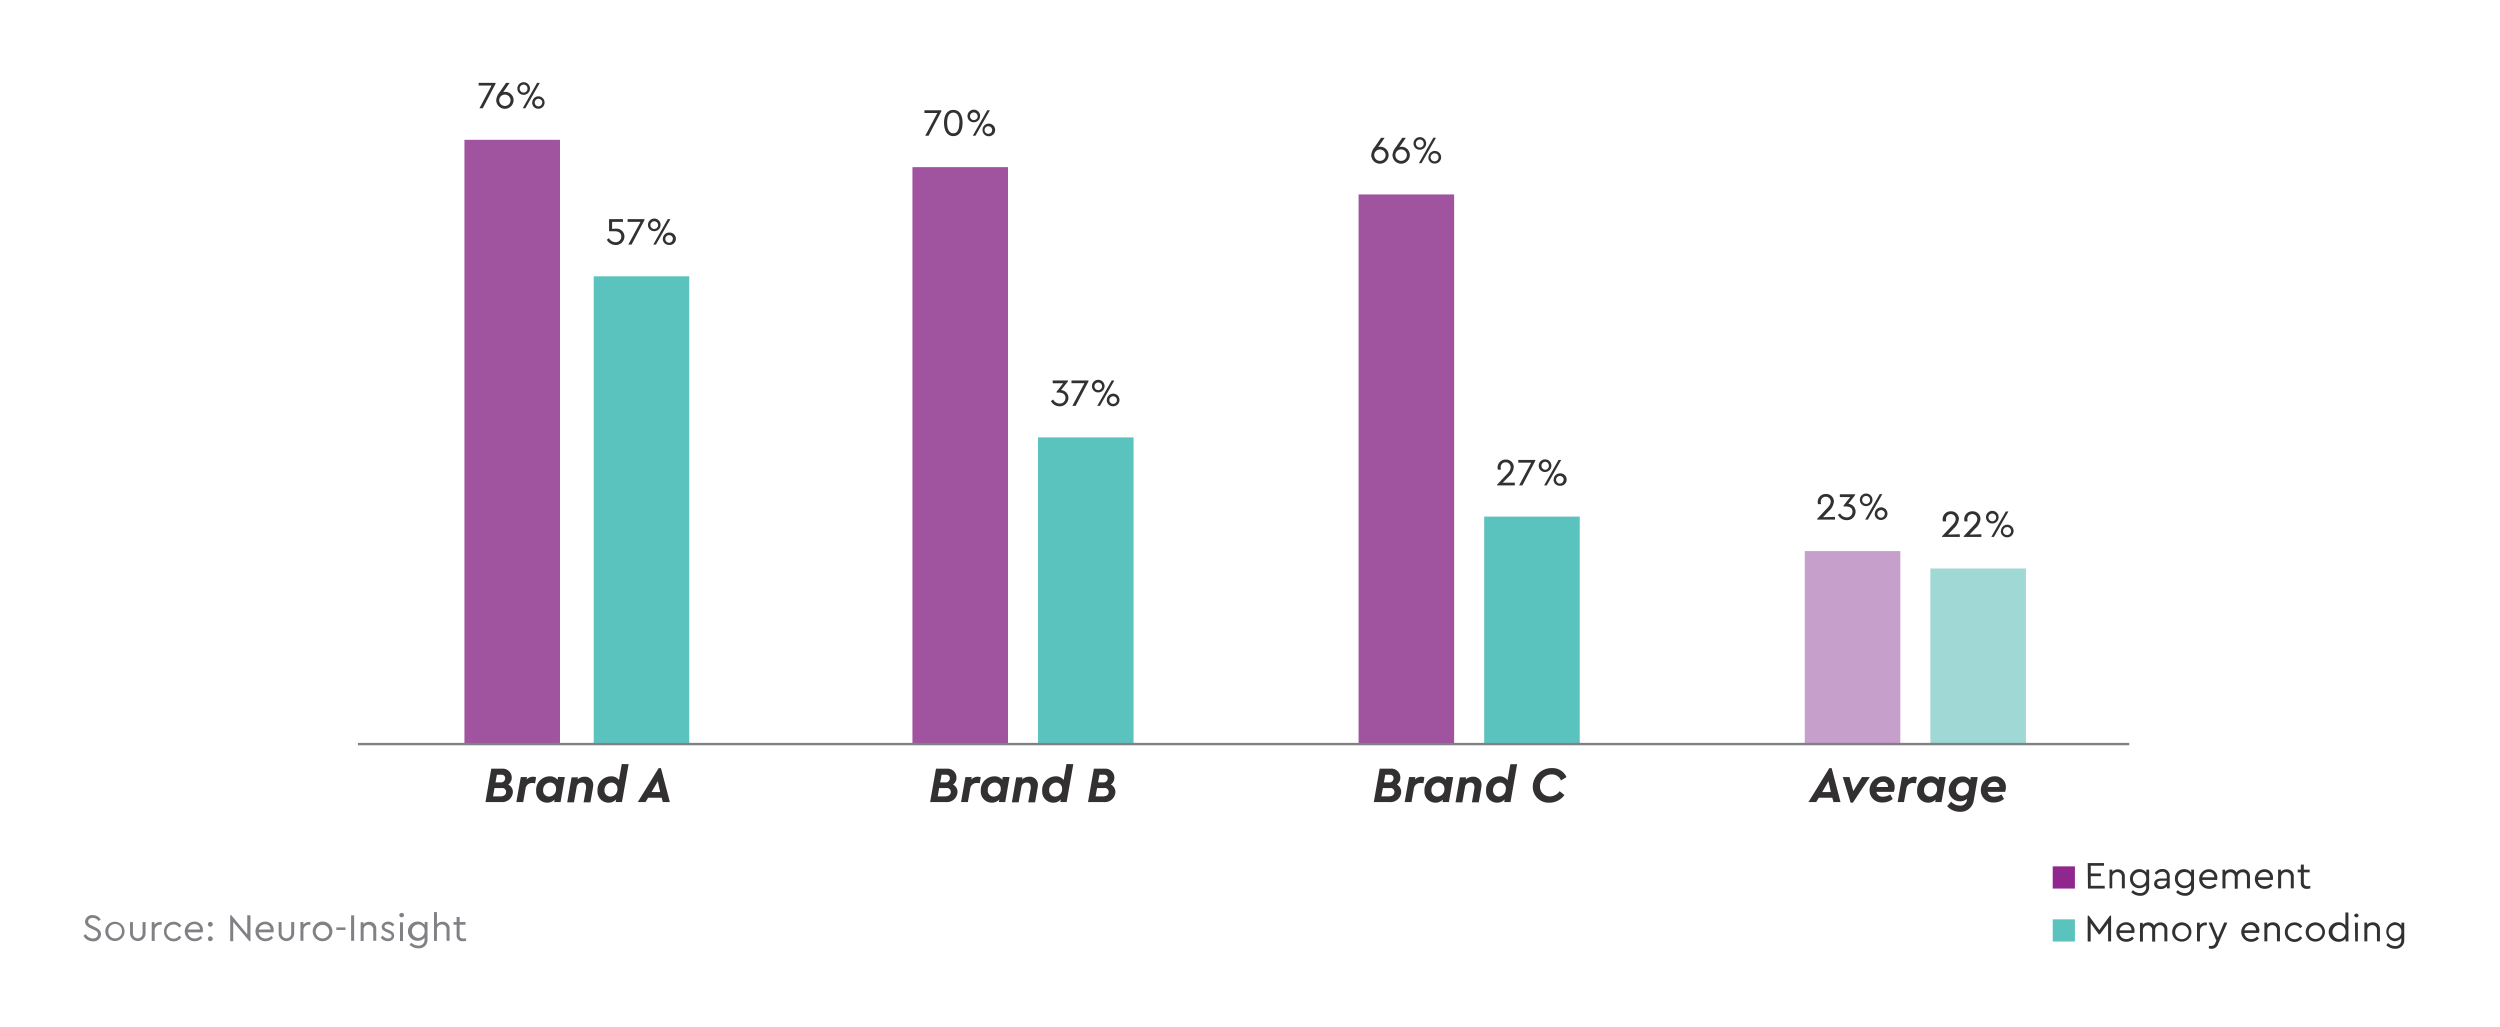<svg id="Layer_1" data-name="Layer 1" xmlns="http://www.w3.org/2000/svg" xmlns:xlink="http://www.w3.org/1999/xlink" viewBox="0 0 519.07 213.17"><defs><style>.cls-1,.cls-7{fill:none;}.cls-2{fill:#a054a0;}.cls-3{fill:#5bc3be;}.cls-4{fill:#323031;}.cls-5{fill:#c69fca;}.cls-6{fill:#9fd8d4;}.cls-7{stroke:#808184;stroke-width:0.5px;}.cls-8{fill:#808184;}.cls-9{clip-path:url(#clip-path);}.cls-10{fill:#90278e;}</style><clipPath id="clip-path"><rect class="cls-1" x="8" y="9.01" width="504.2" height="189.26"/></clipPath></defs><title>chart-8</title><rect class="cls-2" x="96.43" y="29.03" width="19.84" height="125.28"/><rect class="cls-3" x="123.27" y="57.37" width="19.84" height="96.93"/><path class="cls-4" d="M102.9,17.2v.18l-2.67,5.1h-.68l2.51-4.72H99.38V17.2Z"/><path class="cls-4" d="M106.63,20.79a1.8,1.8,0,0,1-3.6,0,2.94,2.94,0,0,1,.73-1.68l1.31-1.9h.74l-1.34,1.94a1.23,1.23,0,0,1,.44-.08A1.72,1.72,0,0,1,106.63,20.79Zm-.62,0A1.18,1.18,0,1,0,104.83,22,1.17,1.17,0,0,0,106,20.79Z"/><path class="cls-4" d="M107.42,18.4a1.31,1.31,0,1,1,1.31,1.29A1.28,1.28,0,0,1,107.42,18.4Zm2.1,0a.8.8,0,0,0-.79-.83.83.83,0,0,0,0,1.66A.8.8,0,0,0,109.52,18.4Zm2-1.2h.56l-3,5.28h-.55Zm-1,4.07A1.27,1.27,0,0,1,111.78,20a1.29,1.29,0,1,1,0,2.58A1.27,1.27,0,0,1,110.49,21.27Zm2.08,0a.79.79,0,1,0-.78.82A.78.78,0,0,0,112.57,21.27Z"/><path class="cls-4" d="M129.65,49.11a1.78,1.78,0,0,1-1.88,1.76A2.05,2.05,0,0,1,126,49.78l.43-.32a1.62,1.62,0,0,0,1.39.83A1.15,1.15,0,0,0,129,49.12c0-.7-.48-1.1-1.35-1.1h-1.19V45.5h2.89v.56h-2.26v1.48a4.22,4.22,0,0,1,.75-.06A1.64,1.64,0,0,1,129.65,49.11Z"/><path class="cls-4" d="M133.81,45.5v.19l-2.68,5.09h-.67L133,46.06h-2.69V45.5Z"/><path class="cls-4" d="M134.54,46.7A1.31,1.31,0,1,1,135.85,48,1.28,1.28,0,0,1,134.54,46.7Zm2.1,0a.8.8,0,1,0-.79.84A.8.8,0,0,0,136.64,46.7Zm2-1.2h.55l-3,5.28h-.55Zm-1,4.08a1.27,1.27,0,0,1,1.29-1.29,1.29,1.29,0,1,1,0,2.57A1.27,1.27,0,0,1,137.61,49.58Zm2.08,0a.79.79,0,1,0-.78.82A.78.78,0,0,0,139.69,49.58Z"/><rect class="cls-2" x="189.45" y="34.7" width="19.84" height="119.61"/><rect class="cls-3" x="215.52" y="90.82" width="19.84" height="63.48"/><path class="cls-4" d="M195.46,22.9v.18l-2.67,5.1h-.68l2.51-4.72h-2.68V22.9Z"/><path class="cls-4" d="M196,25.49c0-1.53.6-2.68,1.94-2.68s1.92,1.15,1.92,2.68-.56,2.78-1.92,2.78S196,27,196,25.49Zm3.22,0c0-1.25-.35-2.11-1.28-2.11s-1.29.86-1.29,2.11.36,2.19,1.29,2.19S199.18,26.75,199.18,25.5Z"/><path class="cls-4" d="M200.88,24.1a1.31,1.31,0,1,1,1.31,1.29A1.28,1.28,0,0,1,200.88,24.1Zm2.1,0a.79.79,0,1,0-.79.83A.79.79,0,0,0,203,24.1Zm2-1.2h.55l-3,5.28h-.55ZM204,27a1.31,1.31,0,1,1,1.3,1.29A1.28,1.28,0,0,1,204,27ZM206,27a.79.79,0,1,0-1.58,0A.79.79,0,1,0,206,27Z"/><path class="cls-4" d="M221.83,82.6A1.77,1.77,0,0,1,220,84.36a2,2,0,0,1-1.79-1.09l.44-.32a1.58,1.58,0,0,0,1.34.84,1.15,1.15,0,0,0,1.23-1.18c0-.68-.48-1.09-1.33-1.09h-.52v-.18l1.38-1.77h-2.18V79h3.17v.18L220.3,81A1.6,1.6,0,0,1,221.83,82.6Z"/><path class="cls-4" d="M226,79v.18l-2.67,5.09h-.68l2.51-4.71h-2.69V79Z"/><path class="cls-4" d="M226.72,80.2A1.31,1.31,0,1,1,228,81.48,1.28,1.28,0,0,1,226.72,80.2Zm2.1,0A.79.79,0,1,0,228,81,.79.79,0,0,0,228.82,80.2Zm2-1.2h.55l-3,5.27h-.55Zm-1,4.07a1.31,1.31,0,1,1,1.3,1.28A1.28,1.28,0,0,1,229.79,83.07Zm2.09,0a.79.79,0,1,0-1.58,0,.79.79,0,1,0,1.58,0Z"/><rect class="cls-2" x="282.08" y="40.37" width="19.84" height="113.94"/><rect class="cls-3" x="308.16" y="107.26" width="19.84" height="47.04"/><path class="cls-4" d="M288.31,32.19a1.8,1.8,0,0,1-3.6,0,2.94,2.94,0,0,1,.73-1.68l1.31-1.9h.74l-1.34,1.94a1.23,1.23,0,0,1,.44-.08A1.72,1.72,0,0,1,288.31,32.19Zm-.62,0a1.18,1.18,0,1,0-1.18,1.21A1.17,1.17,0,0,0,287.69,32.19Z"/><path class="cls-4" d="M292.72,32.19a1.8,1.8,0,0,1-3.6,0,2.88,2.88,0,0,1,.73-1.68l1.31-1.9h.74l-1.34,1.94a1.19,1.19,0,0,1,.44-.08A1.72,1.72,0,0,1,292.72,32.19Zm-.62,0a1.19,1.19,0,1,0-1.18,1.21A1.17,1.17,0,0,0,292.1,32.19Z"/><path class="cls-4" d="M293.49,29.8a1.31,1.31,0,1,1,1.31,1.29A1.29,1.29,0,0,1,293.49,29.8Zm2.11,0a.8.8,0,0,0-.8-.83.83.83,0,0,0,0,1.66A.8.8,0,0,0,295.6,29.8Zm2-1.2h.55l-3,5.28h-.55Zm-1,4.07a1.31,1.31,0,1,1,1.3,1.29A1.28,1.28,0,0,1,296.56,32.67Zm2.09,0a.79.79,0,0,0-.78-.83.83.83,0,1,0,.78.83Z"/><path class="cls-4" d="M314.52,100.22v.56h-3.67v-.16l1.87-2c.57-.59.93-1,.93-1.57a1,1,0,0,0-1-1.06,1,1,0,0,0-1.06,1.09,2.37,2.37,0,0,0,.05.44H311a1.94,1.94,0,0,1-.06-.46,1.65,1.65,0,0,1,1.71-1.64A1.58,1.58,0,0,1,314.3,97a3,3,0,0,1-1.1,2L312,100.22Z"/><path class="cls-4" d="M318.76,95.5v.19l-2.67,5.09h-.68l2.51-4.72h-2.69V95.5Z"/><path class="cls-4" d="M319.49,96.7A1.31,1.31,0,1,1,320.8,98,1.28,1.28,0,0,1,319.49,96.7Zm2.1,0a.8.8,0,0,0-.79-.83.84.84,0,0,0,0,1.67A.8.8,0,0,0,321.59,96.7Zm2-1.2h.56l-3,5.28h-.55Zm-1,4.08a1.27,1.27,0,0,1,1.29-1.29,1.29,1.29,0,1,1,0,2.57A1.27,1.27,0,0,1,322.56,99.58Zm2.08,0a.79.79,0,1,0-.78.82A.78.78,0,0,0,324.64,99.58Z"/><rect class="cls-5" x="374.72" y="114.42" width="19.84" height="39.88"/><rect class="cls-6" x="400.8" y="118.04" width="19.84" height="36.27"/><path class="cls-4" d="M381,107.32v.56H377.3v-.16l1.88-2c.57-.59.93-1,.93-1.58a1,1,0,0,0-1-1,1,1,0,0,0-1.06,1.09,2.47,2.47,0,0,0,.05.44h-.64a2,2,0,0,1-.05-.47,1.65,1.65,0,0,1,1.7-1.64,1.59,1.59,0,0,1,1.66,1.6,3.06,3.06,0,0,1-1.1,2l-1.17,1.23Z"/><path class="cls-4" d="M385.27,106.21A1.77,1.77,0,0,1,383.4,108a2,2,0,0,1-1.79-1.1l.44-.31a1.59,1.59,0,0,0,1.34.83,1.16,1.16,0,0,0,1.24-1.18c0-.68-.48-1.08-1.34-1.08h-.52v-.19l1.38-1.76H382v-.58h3.17v.18l-1.4,1.8A1.61,1.61,0,0,1,385.27,106.21Z"/><path class="cls-4" d="M386.16,103.8a1.31,1.31,0,1,1,1.31,1.29A1.29,1.29,0,0,1,386.16,103.8Zm2.11,0a.8.8,0,0,0-.8-.83.83.83,0,0,0,0,1.66A.8.8,0,0,0,388.27,103.8Zm2-1.2h.55l-3,5.28h-.55Zm-1,4.07a1.31,1.31,0,1,1,1.3,1.29A1.28,1.28,0,0,1,389.23,106.67Zm2.09,0a.79.79,0,1,0-.78.82A.79.79,0,0,0,391.32,106.67Z"/><path class="cls-4" d="M406.91,110.92v.56h-3.67v-.16l1.88-2c.57-.59.93-1,.93-1.58a1,1,0,0,0-1-1,1,1,0,0,0-1,1.09,1.67,1.67,0,0,0,0,.43h-.64a1.88,1.88,0,0,1-.06-.46,1.65,1.65,0,0,1,1.7-1.64,1.59,1.59,0,0,1,1.67,1.6,3.08,3.08,0,0,1-1.11,2l-1.16,1.23Z"/><path class="cls-4" d="M411.39,110.92v.56h-3.67v-.16l1.88-2c.57-.59.93-1,.93-1.58a1,1,0,0,0-1-1,1,1,0,0,0-1.05,1.09,1.67,1.67,0,0,0,.05.43h-.64a1.88,1.88,0,0,1-.06-.46,1.65,1.65,0,0,1,1.7-1.64,1.59,1.59,0,0,1,1.67,1.6,3,3,0,0,1-1.11,2l-1.16,1.23Z"/><path class="cls-4" d="M412.35,107.4a1.31,1.31,0,1,1,1.32,1.29A1.29,1.29,0,0,1,412.35,107.4Zm2.11,0a.8.8,0,1,0-.79.83A.8.8,0,0,0,414.46,107.4Zm2-1.2H417l-3,5.28h-.55Zm-1,4.07a1.31,1.31,0,1,1,1.3,1.29A1.28,1.28,0,0,1,415.42,110.27Zm2.09,0a.79.79,0,0,0-.78-.83.83.83,0,1,0,.78.83Z"/><path class="cls-4" d="M106.49,164.45a2.22,2.22,0,0,1-2.49,2.08h-3.2L102,159.6h2.25a1.85,1.85,0,0,1,2,1.85,1.7,1.7,0,0,1-.73,1.45A1.71,1.71,0,0,1,106.49,164.45Zm-1.41,0a.8.8,0,0,0-.91-.83h-1.5l-.3,1.73H104C104.67,165.31,105.08,165,105.08,164.41Zm-1.91-3.6-.29,1.6h1a.87.87,0,0,0,1-.86c0-.47-.31-.74-.84-.74Z"/><path class="cls-4" d="M111.31,161.39l-.22,1.24a4.91,4.91,0,0,0-.56-.06,1.36,1.36,0,0,0-1.43,1.26l-.47,2.7h-1.42l.92-5.19h1.3l-.1.52a1.84,1.84,0,0,1,1.37-.59A1.51,1.51,0,0,1,111.31,161.39Z"/><path class="cls-4" d="M117.28,161.34l-.89,5.19h-1.33l.1-.53a2.13,2.13,0,0,1-1.59.66,2.29,2.29,0,0,1-2.25-2.47,2.83,2.83,0,0,1,2.79-3,2,2,0,0,1,1.66.72l.1-.6Zm-1.83,2.46a1.22,1.22,0,0,0-1.25-1.32,1.49,1.49,0,0,0-1.43,1.58,1.22,1.22,0,0,0,1.24,1.33A1.49,1.49,0,0,0,115.45,163.8Z"/><path class="cls-4" d="M123.17,163a4.23,4.23,0,0,1-.06.58l-.53,3h-1.41l.51-2.88a2.31,2.31,0,0,0,0-.38.79.79,0,0,0-.87-.83,1.06,1.06,0,0,0-1.08.93l-.56,3.16h-1.4l.9-5.19H120l-.08.46a2.07,2.07,0,0,1,1.47-.58A1.67,1.67,0,0,1,123.17,163Z"/><path class="cls-4" d="M130.52,158.66l-1.39,7.87h-1.3l.1-.56a2.08,2.08,0,0,1-1.61.69,2.3,2.3,0,0,1-2.26-2.47,2.82,2.82,0,0,1,2.76-3,1.94,1.94,0,0,1,1.69.76l.59-3.32Zm-2.33,5.14a1.21,1.21,0,0,0-1.24-1.31,1.49,1.49,0,0,0-1.44,1.57,1.23,1.23,0,0,0,1.24,1.33A1.49,1.49,0,0,0,128.19,163.8Z"/><path class="cls-4" d="M137.38,165.63h-2.81l-.54.9h-1.61l4.34-7.05h.47l1.85,7.05h-1.47Zm-.8-3.45-1.3,2.28h1.79Z"/><path class="cls-4" d="M198.81,164.45a2.22,2.22,0,0,1-2.49,2.08h-3.2l1.22-6.93h2.25a1.85,1.85,0,0,1,2,1.85,1.72,1.72,0,0,1-.72,1.45A1.7,1.7,0,0,1,198.81,164.45Zm-1.4,0a.8.8,0,0,0-.92-.83H195l-.3,1.73h1.61C197,165.31,197.41,165,197.41,164.41Zm-1.91-3.6-.29,1.6h1a.87.87,0,0,0,1-.86c0-.47-.32-.74-.84-.74Z"/><path class="cls-4" d="M203.63,161.39l-.22,1.24a4.77,4.77,0,0,0-.55-.06,1.35,1.35,0,0,0-1.43,1.26l-.47,2.7h-1.42l.91-5.19h1.3l-.09.52a1.84,1.84,0,0,1,1.36-.59A1.51,1.51,0,0,1,203.63,161.39Z"/><path class="cls-4" d="M209.61,161.34l-.9,5.19h-1.32l.1-.53a2.13,2.13,0,0,1-1.59.66,2.3,2.3,0,0,1-2.26-2.47,2.84,2.84,0,0,1,2.8-3,1.94,1.94,0,0,1,1.65.72l.11-.6Zm-1.83,2.46a1.22,1.22,0,0,0-1.25-1.32,1.49,1.49,0,0,0-1.44,1.58,1.23,1.23,0,0,0,1.25,1.33A1.49,1.49,0,0,0,207.78,163.8Z"/><path class="cls-4" d="M215.5,163a4.34,4.34,0,0,1-.07.58l-.52,3h-1.42l.52-2.88a2.31,2.31,0,0,0,0-.38.79.79,0,0,0-.87-.83,1.05,1.05,0,0,0-1.08.93l-.56,3.16h-1.41l.91-5.19h1.3l-.09.46a2.09,2.09,0,0,1,1.47-.58A1.67,1.67,0,0,1,215.5,163Z"/><path class="cls-4" d="M222.85,158.66l-1.39,7.87h-1.3l.09-.56a2,2,0,0,1-1.6.69,2.3,2.3,0,0,1-2.26-2.47,2.82,2.82,0,0,1,2.76-3,1.94,1.94,0,0,1,1.69.76l.59-3.32Zm-2.33,5.14a1.22,1.22,0,0,0-1.24-1.31,1.49,1.49,0,0,0-1.44,1.57,1.22,1.22,0,0,0,1.24,1.33A1.49,1.49,0,0,0,220.52,163.8Z"/><path class="cls-4" d="M231.59,164.45a2.21,2.21,0,0,1-2.48,2.08H225.9l1.22-6.93h2.25a1.85,1.85,0,0,1,2,1.85,1.72,1.72,0,0,1-.73,1.45A1.7,1.7,0,0,1,231.59,164.45Zm-1.4,0a.8.8,0,0,0-.92-.83h-1.49l-.3,1.73h1.61C229.78,165.31,230.19,165,230.19,164.41Zm-1.91-3.6-.29,1.6h1a.87.87,0,0,0,1-.86c0-.47-.32-.74-.84-.74Z"/><path class="cls-4" d="M290.93,164.45a2.22,2.22,0,0,1-2.49,2.08h-3.2l1.22-6.93h2.24a1.85,1.85,0,0,1,2.05,1.85,1.72,1.72,0,0,1-.72,1.45A1.72,1.72,0,0,1,290.93,164.45Zm-1.41,0a.8.8,0,0,0-.91-.83h-1.49l-.31,1.73h1.62C289.11,165.31,289.52,165,289.52,164.41Zm-1.91-3.6-.28,1.6h1a.86.86,0,0,0,1-.86c0-.47-.31-.74-.84-.74Z"/><path class="cls-4" d="M295.75,161.39l-.22,1.24a4.69,4.69,0,0,0-.56-.06,1.36,1.36,0,0,0-1.43,1.26l-.47,2.7h-1.42l.92-5.19h1.3l-.1.52a1.84,1.84,0,0,1,1.37-.59A1.51,1.51,0,0,1,295.75,161.39Z"/><path class="cls-4" d="M301.72,161.34l-.89,5.19h-1.32l.09-.53a2.11,2.11,0,0,1-1.58.66,2.29,2.29,0,0,1-2.26-2.47,2.84,2.84,0,0,1,2.79-3,2,2,0,0,1,1.66.72l.11-.6Zm-1.82,2.46a1.23,1.23,0,0,0-1.25-1.32,1.49,1.49,0,0,0-1.44,1.58,1.22,1.22,0,0,0,1.25,1.33A1.5,1.5,0,0,0,299.9,163.8Z"/><path class="cls-4" d="M307.61,163a4.23,4.23,0,0,1-.06.58l-.52,3h-1.42l.51-2.88a2.31,2.31,0,0,0,0-.38.79.79,0,0,0-.87-.83,1.07,1.07,0,0,0-1.08.93l-.55,3.16h-1.41l.9-5.19h1.3l-.08.46a2.09,2.09,0,0,1,1.47-.58A1.67,1.67,0,0,1,307.61,163Z"/><path class="cls-4" d="M315,158.66l-1.38,7.87h-1.3l.09-.56a2.08,2.08,0,0,1-1.61.69,2.29,2.29,0,0,1-2.25-2.47,2.81,2.81,0,0,1,2.76-3A2,2,0,0,1,313,162l.59-3.32Zm-2.33,5.14a1.21,1.21,0,0,0-1.24-1.31,1.48,1.48,0,0,0-1.43,1.57,1.22,1.22,0,0,0,1.23,1.33A1.49,1.49,0,0,0,312.63,163.8Z"/><path class="cls-4" d="M318.25,163.31a3.89,3.89,0,0,1,4-3.83,3.15,3.15,0,0,1,3,1.87l-1.15.69a2,2,0,0,0-1.94-1.25,2.39,2.39,0,0,0-2.41,2.46,2,2,0,0,0,2.07,2.1,2.48,2.48,0,0,0,2-1.07l1,.79a3.82,3.82,0,0,1-3.14,1.59A3.28,3.28,0,0,1,318.25,163.31Z"/><path class="cls-4" d="M380.44,165.63h-2.8l-.55.9h-1.6l4.33-7.05h.48l1.84,7.05h-1.47Zm-.8-3.45-1.3,2.28h1.8Z"/><path class="cls-4" d="M388.22,161.34l-3.51,5.32h-.47l-1.63-5.32H384l.79,2.91,1.81-2.91Z"/><path class="cls-4" d="M393.2,164.41h-3.61a1.26,1.26,0,0,0,1.4,1,2.55,2.55,0,0,0,1.47-.48l.52.95a3.18,3.18,0,0,1-2.11.74,2.51,2.51,0,0,1-2.69-2.56,2.86,2.86,0,0,1,2.89-2.88,2.2,2.2,0,0,1,2.31,2.29A2.53,2.53,0,0,1,393.2,164.41Zm-3.58-1H392a1,1,0,0,0-1.06-1.08A1.38,1.38,0,0,0,389.62,163.43Z"/><path class="cls-4" d="M398,161.39l-.22,1.24a4.69,4.69,0,0,0-.56-.06,1.35,1.35,0,0,0-1.42,1.26l-.48,2.7H394l.91-5.19h1.3l-.09.52a1.81,1.81,0,0,1,1.36-.59A1.51,1.51,0,0,1,398,161.39Z"/><path class="cls-4" d="M404,161.34l-.89,5.19H401.8l.09-.53a2.11,2.11,0,0,1-1.58.66,2.3,2.3,0,0,1-2.26-2.47,2.84,2.84,0,0,1,2.79-3,2,2,0,0,1,1.66.72l.11-.6Zm-1.82,2.46a1.23,1.23,0,0,0-1.25-1.32,1.49,1.49,0,0,0-1.44,1.58,1.22,1.22,0,0,0,1.25,1.33A1.49,1.49,0,0,0,402.19,163.8Z"/><path class="cls-4" d="M410.63,161.34l-.83,4.86a2.73,2.73,0,0,1-2.88,2.35,3.44,3.44,0,0,1-2.64-1.18l.85-.93a2.42,2.42,0,0,0,1.79.83,1.35,1.35,0,0,0,1.47-1.12l0-.26a2.34,2.34,0,0,1-3.77-1.77,2.81,2.81,0,0,1,2.8-2.9,1.94,1.94,0,0,1,1.66.74l.1-.62Zm-1.83,2.36a1.2,1.2,0,0,0-1.24-1.28,1.47,1.47,0,0,0-1.45,1.53,1.18,1.18,0,0,0,1.24,1.25A1.45,1.45,0,0,0,408.8,163.7Z"/><path class="cls-4" d="M416.3,164.41h-3.61a1.26,1.26,0,0,0,1.4,1,2.55,2.55,0,0,0,1.47-.48l.52.95a3.18,3.18,0,0,1-2.11.74,2.51,2.51,0,0,1-2.69-2.56,2.86,2.86,0,0,1,2.89-2.88,2.2,2.2,0,0,1,2.31,2.29A2.53,2.53,0,0,1,416.3,164.41Zm-3.58-1h2.4a1,1,0,0,0-1.06-1.08A1.38,1.38,0,0,0,412.72,163.43Z"/><line class="cls-7" x1="74.32" y1="154.49" x2="442.09" y2="154.49"/><path class="cls-8" d="M17.33,194.29l.46-.35a1.76,1.76,0,0,0,1.47.91c.63,0,1.07-.35,1.07-.88s-.36-.68-.88-.93l-.59-.28c-.56-.26-1.2-.63-1.2-1.41A1.46,1.46,0,0,1,19.25,190a2,2,0,0,1,1.66.9l-.46.34a1.43,1.43,0,0,0-1.2-.66c-.49,0-.94.24-.94.76s.37.66.85.89l.58.28c.77.37,1.23.75,1.23,1.47a1.53,1.53,0,0,1-1.7,1.47A2.22,2.22,0,0,1,17.33,194.29Z"/><path class="cls-8" d="M21.86,193.38a2,2,0,1,1,2,2A2,2,0,0,1,21.86,193.38Zm3.45,0a1.41,1.41,0,1,0-2.81,0,1.39,1.39,0,0,0,1.39,1.46A1.42,1.42,0,0,0,25.31,193.39Z"/><path class="cls-8" d="M27,193.78v-2.34h.6v2.38a1,1,0,1,0,2,0v-2.38h.62v2.34a1.61,1.61,0,1,1-3.22,0Z"/><path class="cls-8" d="M33.57,191.44V192h-.23a1.15,1.15,0,0,0-1.22,1.15v2.21H31.5v-3.9h.58V192a1.51,1.51,0,0,1,1.21-.58A1.84,1.84,0,0,1,33.57,191.44Z"/><path class="cls-8" d="M34.05,193.38a2,2,0,0,1,2-2,1.88,1.88,0,0,1,1.6.85l-.44.35a1.39,1.39,0,0,0-1.16-.63,1.47,1.47,0,0,0,0,2.94,1.39,1.39,0,0,0,1.16-.63l.44.35a1.9,1.9,0,0,1-1.6.84A2,2,0,0,1,34.05,193.38Z"/><path class="cls-8" d="M42.1,193.58H39a1.39,1.39,0,0,0,1.44,1.28,1.65,1.65,0,0,0,1.19-.53l.36.41a2.1,2.1,0,0,1-1.56.68,2,2,0,0,1-.07-4.07,1.72,1.72,0,0,1,1.77,1.76A2.13,2.13,0,0,1,42.1,193.58ZM39.05,193h2.47a1.1,1.1,0,0,0-1.16-1.12A1.32,1.32,0,0,0,39.05,193Z"/><path class="cls-8" d="M43.17,191.91a.5.5,0,1,1,1,0,.5.5,0,0,1-1,0Zm0,3a.5.5,0,1,1,.5.5A.49.49,0,0,1,43.17,194.92Z"/><path class="cls-8" d="M52,190.06v5.36h-.22l-3.36-4v4h-.62V190H48L51.34,194v-4Z"/><path class="cls-8" d="M56.77,193.58H53.7a1.38,1.38,0,0,0,1.43,1.28,1.65,1.65,0,0,0,1.19-.53l.36.41a2.08,2.08,0,0,1-1.56.68,2,2,0,0,1-.07-4.07,1.71,1.71,0,0,1,1.77,1.76A2.13,2.13,0,0,1,56.77,193.58ZM53.72,193h2.47A1.1,1.1,0,0,0,55,191.91,1.34,1.34,0,0,0,53.72,193Z"/><path class="cls-8" d="M57.86,193.78v-2.34h.6v2.38a1,1,0,1,0,2,0v-2.38h.62v2.34a1.61,1.61,0,1,1-3.22,0Z"/><path class="cls-8" d="M64.45,191.44V192h-.23A1.15,1.15,0,0,0,63,193.13v2.21h-.62v-3.9H63V192a1.51,1.51,0,0,1,1.21-.58A1.84,1.84,0,0,1,64.45,191.44Z"/><path class="cls-8" d="M64.93,193.38a2,2,0,0,1,4.08,0,2,2,0,1,1-4.08,0Zm3.44,0A1.41,1.41,0,1,0,67,194.85,1.4,1.4,0,0,0,68.37,193.39Z"/><path class="cls-8" d="M69.83,192.56h1.91v.52H69.83Z"/><path class="cls-8" d="M72.9,190.06h.63v5.28H72.9Z"/><path class="cls-8" d="M78.12,192.89v2.45H77.5V193a1,1,0,0,0-1-1,1,1,0,0,0-1,1v2.38h-.62v-3.9h.58v.42a1.59,1.59,0,0,1,1.2-.51A1.4,1.4,0,0,1,78.12,192.89Z"/><path class="cls-8" d="M79.05,194.66l.4-.4a1.54,1.54,0,0,0,1.12.6c.4,0,.74-.2.74-.56s-.29-.46-.68-.62l-.38-.16c-.59-.25-1-.53-1-1.08s.6-1.09,1.31-1.09a1.6,1.6,0,0,1,1.3.62l-.37.38a1.38,1.38,0,0,0-1-.43c-.37,0-.65.17-.65.49s.2.38.63.57l.36.15c.7.29,1,.6,1,1.15,0,.76-.65,1.14-1.37,1.14A1.89,1.89,0,0,1,79.05,194.66Z"/><path class="cls-8" d="M82.9,190a.46.46,0,0,1,.47-.44.45.45,0,1,1,0,.89A.45.45,0,0,1,82.9,190Zm.15,1.49h.62v3.9h-.62Z"/><path class="cls-8" d="M88.76,191.44V195a1.76,1.76,0,0,1-1.89,1.9,2.59,2.59,0,0,1-1.83-.75l.36-.43a2.09,2.09,0,0,0,1.45.61,1.18,1.18,0,0,0,1.3-1.3v-.34a1.81,1.81,0,0,1-1.45.65,2,2,0,0,1,0-4,1.78,1.78,0,0,1,1.48.71v-.62Zm-.6,1.89a1.3,1.3,0,0,0-1.36-1.39,1.4,1.4,0,0,0,0,2.79A1.3,1.3,0,0,0,88.16,193.33Z"/><path class="cls-8" d="M93.34,192.89v2.45h-.62V193a.94.94,0,0,0-1-1.05,1,1,0,0,0-1,1.05v2.37h-.61v-6h.61v2.54a1.46,1.46,0,0,1,1.17-.53A1.39,1.39,0,0,1,93.34,192.89Z"/><path class="cls-8" d="M96.77,194.82v.52a3.11,3.11,0,0,1-.64.08,1.16,1.16,0,0,1-1.32-1.26V192h-.65v-.55h.65v-1.06h.62v1.06h1.22V192H95.43v2.13c0,.58.34.74.82.74A3.37,3.37,0,0,0,96.77,194.82Z"/><path class="cls-4" d="M433.47,179.19h3.38v.56H434.1v1.61h2.11v.56H434.1v2H437v.56h-3.48Z"/><path class="cls-4" d="M441.17,182v2.44h-.61v-2.37a.94.94,0,0,0-1-1,1,1,0,0,0-1,1v2.37H438v-3.89h.58V181a1.57,1.57,0,0,1,1.2-.5A1.39,1.39,0,0,1,441.17,182Z"/><path class="cls-4" d="M446.22,180.57v3.52a1.76,1.76,0,0,1-1.89,1.9,2.59,2.59,0,0,1-1.83-.75l.36-.43a2.09,2.09,0,0,0,1.45.61,1.18,1.18,0,0,0,1.3-1.3v-.34a1.93,1.93,0,0,1-3.36-1.32,1.9,1.9,0,0,1,1.91-2,1.8,1.8,0,0,1,1.48.71v-.62Zm-.61,1.89a1.3,1.3,0,0,0-1.36-1.4,1.4,1.4,0,0,0,0,2.8A1.3,1.3,0,0,0,445.61,182.46Z"/><path class="cls-4" d="M450.49,182.06v2.4h-.57V184a1.56,1.56,0,0,1-1.31.59c-.79,0-1.36-.41-1.36-1.09s.55-1.09,1.4-1.09h1.23V182a.87.87,0,0,0-.94-1,1.38,1.38,0,0,0-1.14.62l-.41-.33a1.81,1.81,0,0,1,1.59-.86A1.43,1.43,0,0,1,450.49,182.06Zm-.61.91v-.1h-1.16c-.54,0-.84.19-.84.55s.38.62.81.62A1.13,1.13,0,0,0,449.88,183Z"/><path class="cls-4" d="M455.54,180.57v3.52a1.76,1.76,0,0,1-1.89,1.9,2.59,2.59,0,0,1-1.83-.75l.36-.43a2.09,2.09,0,0,0,1.45.61,1.18,1.18,0,0,0,1.3-1.3v-.34a1.93,1.93,0,0,1-3.36-1.32,1.9,1.9,0,0,1,1.91-2,1.8,1.8,0,0,1,1.48.71v-.62Zm-.61,1.89a1.3,1.3,0,0,0-1.35-1.4,1.4,1.4,0,0,0,0,2.8A1.3,1.3,0,0,0,454.93,182.46Z"/><path class="cls-4" d="M460.33,182.7h-3.08a1.39,1.39,0,0,0,1.44,1.28,1.64,1.64,0,0,0,1.19-.52l.36.41a2.08,2.08,0,0,1-1.56.68,2,2,0,0,1-.07-4.07,1.71,1.71,0,0,1,1.77,1.76A2,2,0,0,1,460.33,182.7Zm-3.05-.54h2.47a1.1,1.1,0,0,0-1.16-1.12A1.33,1.33,0,0,0,457.28,182.16Z"/><path class="cls-4" d="M467.15,182v2.44h-.62V182.1c0-.62-.33-1-.92-1a1,1,0,0,0-1,1v2.42H464V182.1a.93.93,0,0,0-.93-1,1,1,0,0,0-1,1v2.36h-.62v-3.89H462V181a1.5,1.5,0,0,1,1.16-.5,1.29,1.29,0,0,1,1.2.67,1.58,1.58,0,0,1,1.33-.67A1.38,1.38,0,0,1,467.15,182Z"/><path class="cls-4" d="M471.89,182.7h-3.08a1.38,1.38,0,0,0,1.44,1.28,1.64,1.64,0,0,0,1.19-.52l.36.41a2.08,2.08,0,0,1-1.56.68,2,2,0,0,1-.07-4.07,1.71,1.71,0,0,1,1.77,1.76A2,2,0,0,1,471.89,182.7Zm-3.05-.54h2.47a1.1,1.1,0,0,0-1.16-1.12A1.32,1.32,0,0,0,468.84,182.16Z"/><path class="cls-4" d="M476.25,182v2.44h-.62v-2.37a.94.94,0,0,0-1-1,1,1,0,0,0-1,1v2.37H473v-3.89h.58V181a1.59,1.59,0,0,1,1.2-.5A1.4,1.4,0,0,1,476.25,182Z"/><path class="cls-4" d="M479.68,183.94v.52a2.55,2.55,0,0,1-.65.09,1.16,1.16,0,0,1-1.31-1.26v-2.17h-.66v-.55h.66v-1.06h.62v1.06h1.21v.55h-1.21v2.13c0,.58.33.74.82.74A2.59,2.59,0,0,0,479.68,183.94Z"/><g class="cls-9"><path class="cls-4" d="M438.32,190.1v5.36h-.62v-3.78L436,194h-.22l-1.7-2.31v3.8h-.62V190.1h.22l2.2,3,2.22-3Z"/><path class="cls-4" d="M443.14,193.7h-3.08a1.37,1.37,0,0,0,1.43,1.28,1.63,1.63,0,0,0,1.19-.53l.36.42a2.12,2.12,0,0,1-1.56.68,2,2,0,0,1-.07-4.07,1.72,1.72,0,0,1,1.78,1.76A2.85,2.85,0,0,1,443.14,193.7Zm-3.06-.54h2.47A1.09,1.09,0,0,0,441.4,192,1.34,1.34,0,0,0,440.08,193.16Z"/><path class="cls-4" d="M450,193v2.45h-.61v-2.37a.92.92,0,0,0-.92-1,1,1,0,0,0-1,1v2.42h-.62v-2.37a.93.93,0,0,0-.92-1,1,1,0,0,0-1,1v2.37h-.61v-3.89h.57v.4a1.51,1.51,0,0,1,1.16-.49,1.26,1.26,0,0,1,1.2.67,1.6,1.6,0,0,1,1.34-.67A1.37,1.37,0,0,1,450,193Z"/><path class="cls-4" d="M451,193.51a2,2,0,1,1,2,2A2,2,0,0,1,451,193.51Zm3.45,0a1.41,1.41,0,1,0-2.82,0A1.39,1.39,0,0,0,453,195,1.41,1.41,0,0,0,454.43,193.52Z"/><path class="cls-4" d="M458.21,191.57v.54H458a1.15,1.15,0,0,0-1.23,1.14v2.21h-.61v-3.89h.57v.55a1.5,1.5,0,0,1,1.21-.59A1.06,1.06,0,0,1,458.21,191.57Z"/><path class="cls-4" d="M462.46,191.57,460.54,196a1.38,1.38,0,0,1-1.32,1,2.41,2.41,0,0,1-.6-.08v-.52a4.7,4.7,0,0,0,.47,0,.87.87,0,0,0,.88-.63l.21-.46-1.62-3.77h.67l1.28,3.1,1.29-3.1Z"/><path class="cls-4" d="M469,193.7H466a1.37,1.37,0,0,0,1.43,1.28,1.63,1.63,0,0,0,1.19-.53l.36.42a2.12,2.12,0,0,1-1.56.68,2,2,0,0,1-.07-4.07,1.71,1.71,0,0,1,1.77,1.76A3.21,3.21,0,0,1,469,193.7Zm-3.06-.54h2.47a1.1,1.1,0,0,0-1.16-1.12A1.34,1.34,0,0,0,466,193.16Z"/><path class="cls-4" d="M473.38,193v2.45h-.62v-2.37a.94.94,0,0,0-1-1,1,1,0,0,0-1,1v2.37h-.61v-3.89h.57V192a1.59,1.59,0,0,1,1.2-.5A1.39,1.39,0,0,1,473.38,193Z"/><path class="cls-4" d="M474.4,193.51a2,2,0,0,1,2-2,1.86,1.86,0,0,1,1.61.85l-.44.35a1.4,1.4,0,0,0-2.57.83,1.41,1.41,0,0,0,1.41,1.47,1.39,1.39,0,0,0,1.15-.62l.44.34a1.88,1.88,0,0,1-1.6.85A2,2,0,0,1,474.4,193.51Z"/><path class="cls-4" d="M478.73,193.51a2,2,0,1,1,2,2A2,2,0,0,1,478.73,193.51Zm3.45,0a1.41,1.41,0,1,0-2.82,0,1.39,1.39,0,0,0,1.4,1.45A1.41,1.41,0,0,0,482.18,193.52Z"/><path class="cls-4" d="M487.59,189.46v6H487v-.61a1.79,1.79,0,0,1-1.47.7,2,2,0,0,1,0-4.07,1.81,1.81,0,0,1,1.44.66v-2.68Zm-.6,4.06a1.34,1.34,0,0,0-1.36-1.47,1.47,1.47,0,0,0,0,2.93A1.33,1.33,0,0,0,487,193.52Z"/><path class="cls-4" d="M488.8,190.08a.46.46,0,0,1,.91,0,.46.46,0,0,1-.91,0Zm.15,1.49h.61v3.89H489Z"/><path class="cls-4" d="M494.14,193v2.45h-.62v-2.37a.94.94,0,0,0-1-1,1,1,0,0,0-1,1v2.37h-.61v-3.89h.57V192a1.59,1.59,0,0,1,1.2-.5A1.39,1.39,0,0,1,494.14,193Z"/><path class="cls-4" d="M499.19,191.57v3.51a1.77,1.77,0,0,1-1.9,1.91,2.59,2.59,0,0,1-1.83-.75l.36-.44a2.11,2.11,0,0,0,1.45.62,1.18,1.18,0,0,0,1.3-1.3v-.35a1.81,1.81,0,0,1-1.45.65,2,2,0,0,1,0-3.94,1.75,1.75,0,0,1,1.48.71v-.62Zm-.61,1.88a1.3,1.3,0,0,0-1.36-1.39,1.4,1.4,0,0,0,0,2.79A1.3,1.3,0,0,0,498.58,193.45Z"/></g><rect class="cls-10" x="426.2" y="179.88" width="4.61" height="4.61"/><rect class="cls-3" x="426.2" y="190.88" width="4.61" height="4.61"/></svg>